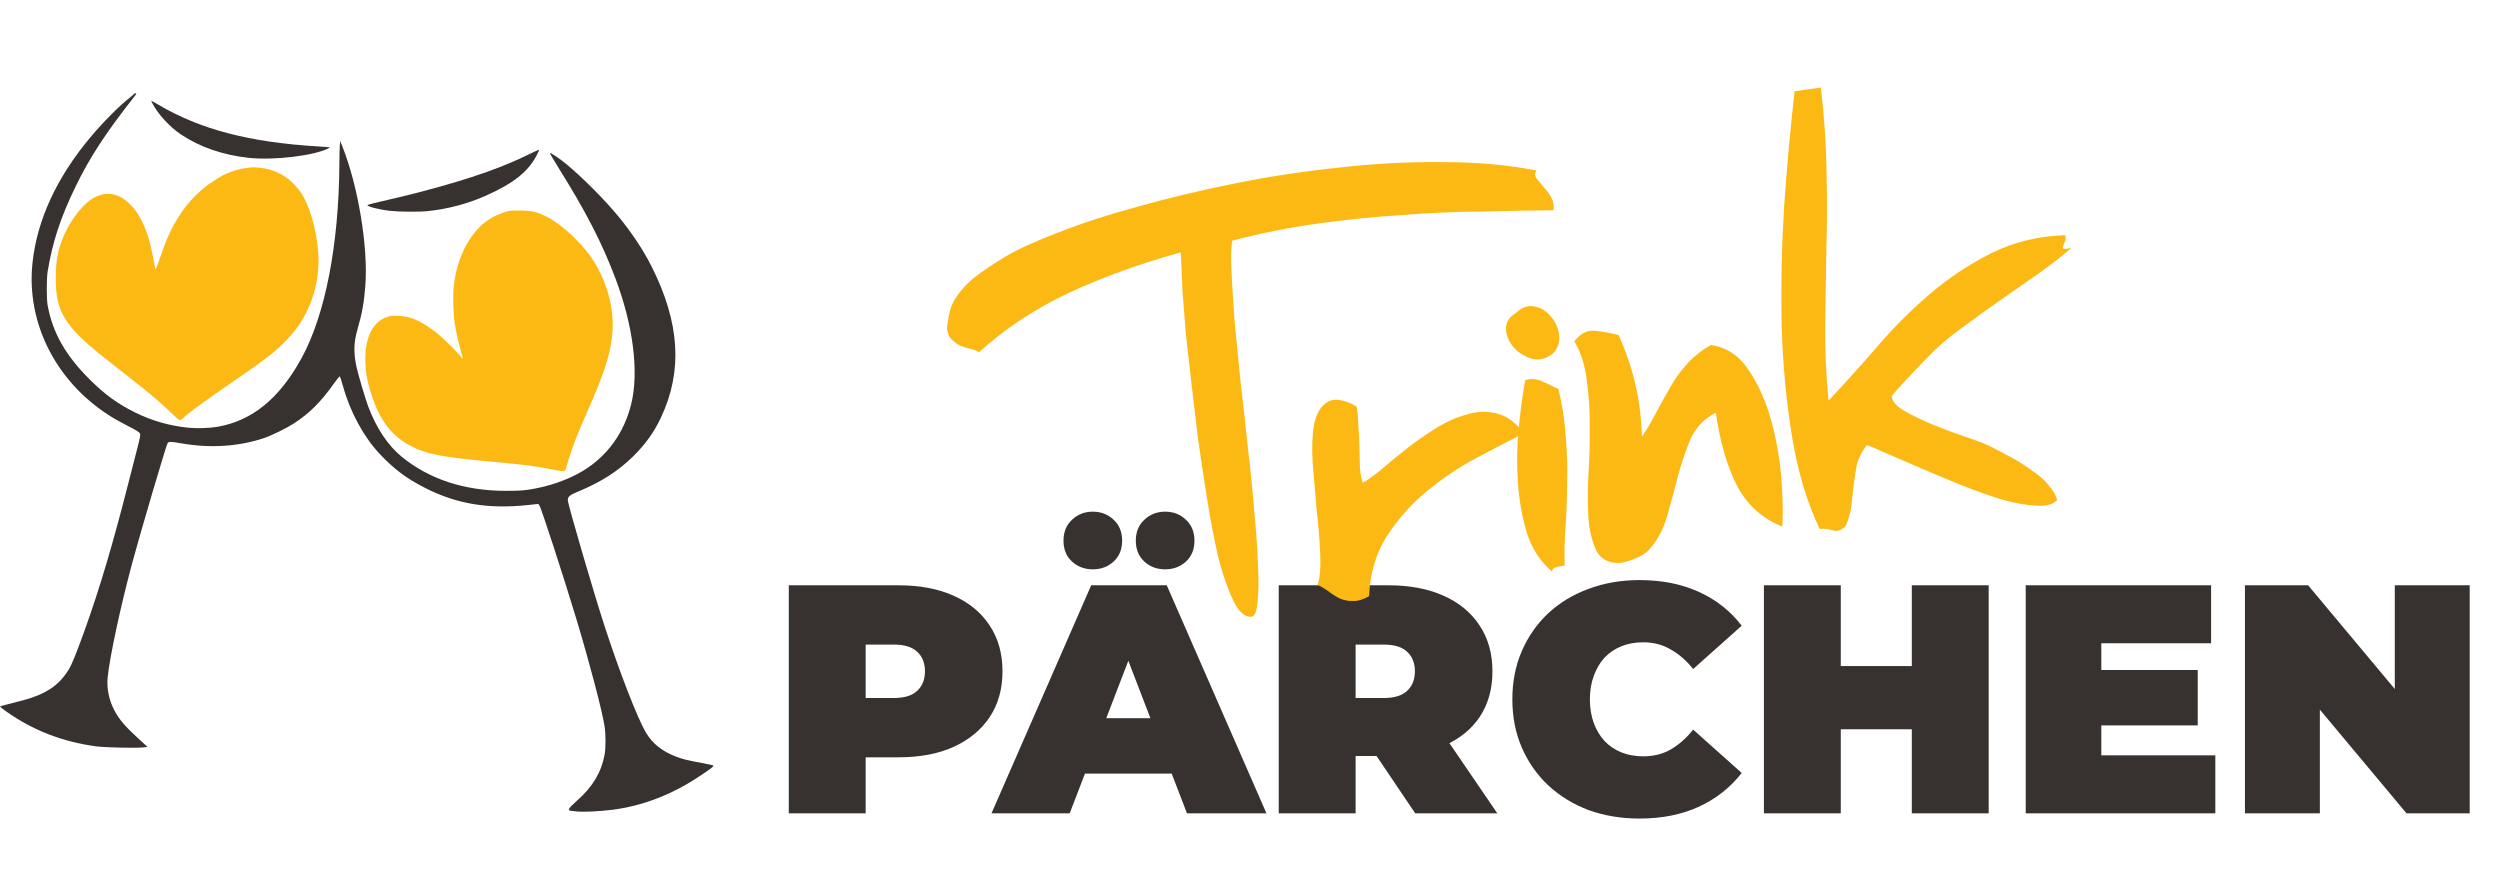 <svg width="180" height="64" viewBox="0 0 180 64" fill="none" xmlns="http://www.w3.org/2000/svg">
<path d="M56.793 58.56V42.141H64.698C66.23 42.141 67.551 42.392 68.662 42.892C69.787 43.392 70.655 44.112 71.265 45.05C71.875 45.972 72.18 47.067 72.18 48.334C72.18 49.6 71.875 50.695 71.265 51.618C70.655 52.54 69.787 53.26 68.662 53.776C67.551 54.276 66.23 54.526 64.698 54.526H59.866L62.328 52.157V58.56H56.793ZM62.328 52.767L59.866 50.257H64.346C65.112 50.257 65.675 50.085 66.034 49.741C66.41 49.397 66.597 48.928 66.597 48.334C66.597 47.739 66.41 47.27 66.034 46.926C65.675 46.582 65.112 46.41 64.346 46.41H59.866L62.328 43.901V52.767ZM71.388 58.56L78.566 42.141H84.007L91.185 58.56H85.462L80.161 44.768H82.319L77.018 58.56H71.388ZM75.657 55.699L77.064 51.711H84.617L86.025 55.699H75.657ZM83.89 40.992C83.296 40.992 82.796 40.804 82.389 40.429C81.982 40.054 81.779 39.553 81.779 38.928C81.779 38.302 81.982 37.802 82.389 37.427C82.796 37.036 83.296 36.84 83.89 36.84C84.484 36.84 84.985 37.036 85.391 37.427C85.798 37.802 86.001 38.302 86.001 38.928C86.001 39.553 85.798 40.054 85.391 40.429C84.985 40.804 84.484 40.992 83.89 40.992ZM78.683 40.992C78.089 40.992 77.588 40.804 77.182 40.429C76.775 40.054 76.572 39.553 76.572 38.928C76.572 38.302 76.775 37.802 77.182 37.427C77.588 37.036 78.089 36.84 78.683 36.84C79.277 36.84 79.778 37.036 80.184 37.427C80.591 37.802 80.794 38.302 80.794 38.928C80.794 39.553 80.591 40.054 80.184 40.429C79.778 40.804 79.277 40.992 78.683 40.992ZM92.069 58.56V42.141H99.973C101.506 42.141 102.827 42.392 103.937 42.892C105.063 43.392 105.931 44.112 106.541 45.05C107.151 45.972 107.456 47.067 107.456 48.334C107.456 49.6 107.151 50.695 106.541 51.618C105.931 52.525 105.063 53.22 103.937 53.705C102.827 54.19 101.506 54.432 99.973 54.432H95.141L97.604 52.157V58.56H92.069ZM101.897 58.56L97.862 52.579H103.726L107.807 58.56H101.897ZM97.604 52.767L95.141 50.257H99.621C100.388 50.257 100.95 50.085 101.31 49.741C101.685 49.397 101.873 48.928 101.873 48.334C101.873 47.739 101.685 47.27 101.31 46.926C100.95 46.582 100.388 46.41 99.621 46.41H95.141L97.604 43.901V52.767ZM118.037 58.936C116.723 58.936 115.504 58.733 114.378 58.326C113.268 57.904 112.298 57.31 111.469 56.543C110.656 55.777 110.023 54.87 109.569 53.822C109.116 52.775 108.889 51.618 108.889 50.351C108.889 49.084 109.116 47.927 109.569 46.88C110.023 45.832 110.656 44.925 111.469 44.159C112.298 43.392 113.268 42.806 114.378 42.399C115.504 41.977 116.723 41.766 118.037 41.766C119.648 41.766 121.071 42.047 122.306 42.611C123.557 43.173 124.589 43.986 125.402 45.05L121.907 48.169C121.423 47.56 120.883 47.091 120.289 46.762C119.71 46.418 119.053 46.246 118.318 46.246C117.74 46.246 117.216 46.34 116.747 46.528C116.278 46.715 115.871 46.989 115.527 47.349C115.199 47.708 114.941 48.146 114.753 48.662C114.566 49.163 114.472 49.725 114.472 50.351C114.472 50.976 114.566 51.547 114.753 52.063C114.941 52.564 115.199 52.994 115.527 53.353C115.871 53.713 116.278 53.987 116.747 54.174C117.216 54.362 117.74 54.456 118.318 54.456C119.053 54.456 119.71 54.292 120.289 53.963C120.883 53.619 121.423 53.142 121.907 52.532L125.402 55.652C124.589 56.7 123.557 57.513 122.306 58.091C121.071 58.654 119.648 58.936 118.037 58.936ZM137.65 42.141H143.185V58.56H137.65V42.141ZM132.536 58.56H127.001V42.141H132.536V58.56ZM138.025 52.509H132.161V47.958H138.025V52.509ZM150.919 48.24H158.237V52.227H150.919V48.24ZM151.294 54.385H159.504V58.56H145.852V42.141H159.199V46.316H151.294V54.385ZM161.635 58.56V42.141H166.185L174.536 52.134H172.425V42.141H177.819V58.56H173.269L164.919 48.568H167.03V58.56H161.635Z" fill="#37322F"/>
<path d="M110.628 12.274C110.499 12.445 110.494 12.63 110.614 12.828C110.76 12.991 110.927 13.197 111.115 13.447C111.329 13.662 111.518 13.911 111.68 14.195C111.843 14.479 111.902 14.792 111.858 15.136C110.205 15.153 108.447 15.186 106.584 15.233C104.746 15.246 102.827 15.332 100.826 15.491C98.851 15.615 96.841 15.821 94.797 16.108C92.753 16.395 90.726 16.803 88.716 17.331C88.633 17.833 88.618 18.601 88.672 19.636C88.721 20.641 88.796 21.826 88.895 23.191C89.025 24.552 89.17 26.019 89.33 27.59C89.519 29.158 89.694 30.727 89.854 32.299C90.043 33.866 90.194 35.378 90.307 36.834C90.45 38.285 90.539 39.575 90.575 40.704C90.637 41.799 90.624 42.69 90.537 43.377C90.479 44.059 90.328 44.402 90.084 44.406C89.629 44.439 89.209 44.069 88.824 43.296C88.439 42.522 88.083 41.514 87.755 40.273C87.458 39.027 87.184 37.625 86.934 36.066C86.684 34.507 86.452 32.961 86.236 31.428C86.055 29.921 85.895 28.564 85.756 27.357C85.617 26.15 85.491 25.034 85.377 24.007C85.29 22.947 85.213 21.961 85.146 21.051C85.105 20.107 85.062 19.147 85.017 18.172C82.066 18.985 79.368 19.962 76.922 21.103C74.507 22.24 72.362 23.66 70.486 25.365C70.284 25.24 70.057 25.149 69.804 25.093C69.551 25.036 69.311 24.963 69.083 24.872C68.882 24.747 68.693 24.605 68.517 24.446C68.338 24.256 68.224 23.996 68.178 23.666C68.231 23.168 68.307 22.728 68.406 22.346C68.506 21.964 68.698 21.585 68.982 21.208C69.262 20.8 69.649 20.393 70.144 19.987C70.669 19.576 71.382 19.092 72.285 18.536C73.218 17.976 74.514 17.38 76.172 16.748C77.857 16.082 79.762 15.462 81.889 14.887C84.041 14.278 86.354 13.723 88.828 13.222C91.302 12.721 93.793 12.341 96.3 12.08C98.834 11.785 101.329 11.649 103.784 11.672C106.236 11.665 108.517 11.865 110.628 12.274Z" fill="#FCB914"/>
<path d="M97.666 29.257C97.738 29.554 97.78 29.962 97.792 30.481C97.834 30.997 97.862 31.529 97.878 32.078C97.894 32.628 97.906 33.148 97.913 33.637C97.951 34.122 98.019 34.496 98.117 34.758C98.431 34.591 98.863 34.285 99.413 33.84C99.96 33.365 100.564 32.866 101.226 32.344C101.889 31.821 102.6 31.323 103.361 30.848C104.122 30.373 104.872 30.038 105.611 29.842C106.346 29.616 107.063 29.592 107.762 29.77C108.492 29.943 109.141 30.419 109.71 31.197C108.709 31.706 107.58 32.294 106.325 32.961C105.07 33.627 103.879 34.423 102.752 35.348C101.625 36.273 100.659 37.359 99.853 38.606C99.074 39.82 98.647 41.259 98.575 42.925C98.15 43.168 97.767 43.283 97.428 43.27C97.123 43.282 96.825 43.232 96.533 43.12C96.272 43.003 96.004 42.841 95.729 42.635C95.455 42.428 95.17 42.254 94.874 42.111C95.043 41.566 95.103 40.791 95.053 39.787C95.004 38.782 94.916 37.721 94.79 36.605C94.694 35.484 94.6 34.379 94.508 33.288C94.446 32.193 94.484 31.268 94.624 30.513C94.793 29.753 95.103 29.234 95.554 28.956C96.032 28.644 96.736 28.744 97.666 29.257Z" fill="#FCB914"/>
<path d="M109.138 22.541C109.598 22.108 110.051 21.953 110.498 22.074C110.97 22.161 111.355 22.398 111.655 22.785C111.981 23.138 112.179 23.57 112.251 24.081C112.323 24.592 112.187 25.04 111.842 25.426C111.348 25.832 110.83 25.966 110.289 25.828C109.745 25.659 109.307 25.384 108.978 25.001C108.648 24.618 108.464 24.184 108.427 23.699C108.419 23.209 108.656 22.823 109.138 22.541ZM112.658 40.715C112.417 40.749 112.209 40.794 112.033 40.849C111.852 40.875 111.76 40.98 111.755 41.164C110.919 40.454 110.314 39.527 109.939 38.385C109.594 37.237 109.378 36.026 109.29 34.751C109.199 33.446 109.217 32.156 109.344 30.881C109.467 29.576 109.625 28.404 109.816 27.366C110.112 27.294 110.355 27.275 110.544 27.31C110.762 27.34 110.956 27.405 111.123 27.504C111.316 27.569 111.496 27.651 111.663 27.75C111.83 27.849 112.01 27.931 112.203 27.996C112.488 29.151 112.666 30.307 112.737 31.462C112.833 32.583 112.865 33.682 112.832 34.759C112.83 35.832 112.793 36.88 112.722 37.901C112.647 38.893 112.625 39.831 112.658 40.715Z" fill="#FCB914"/>
<path d="M116.548 24.121C117.09 25.363 117.483 26.518 117.725 27.588C117.997 28.653 118.162 29.933 118.219 31.427C118.602 30.883 118.949 30.297 119.259 29.671C119.6 29.041 119.943 28.426 120.288 27.826C120.632 27.225 121.031 26.679 121.483 26.186C121.96 25.659 122.526 25.212 123.179 24.844C124.304 24.993 125.217 25.6 125.918 26.666C126.616 27.703 127.154 28.914 127.533 30.302C127.912 31.689 128.156 33.096 128.264 34.522C128.368 35.917 128.389 37.048 128.327 37.915C126.899 37.35 125.811 36.368 125.062 34.971C124.34 33.54 123.833 31.788 123.542 29.713C122.712 30.136 122.11 30.758 121.734 31.577C121.389 32.392 121.084 33.277 120.82 34.234C120.586 35.187 120.324 36.158 120.035 37.15C119.771 38.106 119.333 38.919 118.722 39.587C118.511 39.831 118.158 40.05 117.664 40.242C117.17 40.434 116.801 40.532 116.556 40.535C115.822 40.547 115.292 40.269 114.967 39.701C114.672 39.129 114.476 38.391 114.38 37.484C114.309 36.544 114.301 35.503 114.355 34.361C114.435 33.185 114.469 32.015 114.459 30.852C114.475 29.654 114.407 28.514 114.254 27.432C114.128 26.315 113.826 25.362 113.347 24.571C113.79 24.018 114.276 23.766 114.804 23.814C115.332 23.862 115.913 23.965 116.548 24.121Z" fill="#FCB914"/>
<path d="M131.654 28.849C132.747 27.684 133.887 26.42 135.075 25.058C136.259 23.665 137.535 22.382 138.903 21.209C140.271 20.036 141.756 19.045 143.359 18.237C144.993 17.425 146.771 16.991 148.694 16.936C148.75 17.112 148.741 17.266 148.668 17.399C148.624 17.528 148.579 17.642 148.532 17.74C148.514 17.835 148.538 17.893 148.602 17.914C148.666 17.936 148.847 17.911 149.143 17.838C148.489 18.421 147.73 19.018 146.866 19.63C146.002 20.242 145.122 20.856 144.228 21.472C143.333 22.088 142.456 22.717 141.596 23.359C140.732 23.971 139.988 24.566 139.364 25.145C139.364 25.145 139.19 25.322 138.841 25.678C138.518 25.999 138.157 26.372 137.757 26.796C137.357 27.22 136.997 27.608 136.679 27.959C136.36 28.31 136.203 28.501 136.207 28.531C136.228 28.896 136.538 29.251 137.139 29.596C137.739 29.941 138.429 30.273 139.21 30.592C139.991 30.912 140.767 31.201 141.539 31.46C142.311 31.72 142.895 31.944 143.289 32.134C143.817 32.397 144.346 32.675 144.878 32.968C145.41 33.261 145.898 33.576 146.344 33.912C146.816 34.213 147.201 34.558 147.501 34.945C147.826 35.298 148.029 35.652 148.11 36.009C147.818 36.326 147.315 36.458 146.602 36.405C145.924 36.377 145.139 36.242 144.246 36C143.35 35.727 142.382 35.388 141.344 34.982C140.336 34.572 139.376 34.171 138.462 33.778C137.549 33.385 136.717 33.027 135.966 32.703C135.246 32.376 134.724 32.157 134.403 32.049C134.041 32.529 133.802 33.008 133.685 33.484C133.598 33.956 133.526 34.426 133.469 34.894C133.412 35.361 133.357 35.844 133.305 36.342C133.252 36.84 133.122 37.334 132.915 37.822C132.626 38.169 132.306 38.291 131.955 38.187C131.633 38.079 131.322 38.046 131.021 38.089C130.111 36.193 129.448 33.987 129.033 31.471C128.614 28.924 128.363 26.262 128.279 23.484C128.221 20.672 128.279 17.812 128.453 14.906C128.657 11.996 128.91 9.217 129.212 6.569L131.106 6.303C131.359 8.536 131.493 10.586 131.511 12.453C131.558 14.317 131.554 16.141 131.498 17.927C131.468 19.679 131.441 21.445 131.415 23.227C131.386 24.978 131.465 26.852 131.654 28.849Z" fill="#FCB914"/>
<path fill-rule="evenodd" clip-rule="evenodd" d="M9.65 6.763C9.635 6.789 9.518 6.891 9.392 6.99C8.589 7.619 7.437 8.775 6.51 9.882C4.082 12.779 2.667 15.847 2.34 18.921C1.869 23.337 4.115 27.654 8.149 30.09C8.363 30.219 8.868 30.494 9.272 30.703C9.79 30.969 10.026 31.115 10.072 31.197C10.131 31.305 10.112 31.407 9.816 32.552C9.639 33.233 9.365 34.3 9.207 34.923C8.121 39.184 7.195 42.303 6.148 45.234C5.543 46.925 5.183 47.822 4.967 48.175C4.251 49.346 3.339 49.966 1.669 50.419C1.229 50.538 0.674 50.682 0.435 50.739C0.196 50.796 0 50.857 0 50.874C0 50.891 0.198 51.047 0.44 51.219C2.345 52.574 4.5 53.412 6.91 53.736C7.546 53.821 9.762 53.873 10.293 53.815L10.623 53.779L9.935 53.15C8.976 52.271 8.568 51.787 8.216 51.109C7.835 50.375 7.671 49.534 7.755 48.737C7.913 47.228 8.683 43.653 9.524 40.52C10.082 38.439 11.961 32.074 12.064 31.914C12.147 31.784 12.268 31.785 13.072 31.924C15.141 32.285 17.189 32.152 19.014 31.54C19.546 31.361 20.654 30.819 21.154 30.492C22.295 29.747 23.075 28.97 24.051 27.605C24.247 27.331 24.424 27.106 24.442 27.106C24.492 27.105 24.54 27.239 24.699 27.816C25.207 29.658 26.193 31.471 27.354 32.698C28.38 33.783 29.235 34.426 30.567 35.11C32.849 36.284 35.156 36.671 38.022 36.361L38.752 36.282L38.835 36.384C38.953 36.53 40.568 41.486 41.477 44.495C42.436 47.671 43.366 51.207 43.532 52.313C43.62 52.897 43.62 53.865 43.53 54.34C43.29 55.624 42.668 56.657 41.537 57.654C41.286 57.875 41.046 58.115 41.003 58.189C40.905 58.358 40.916 58.363 41.519 58.424C42.012 58.475 43.136 58.423 44.068 58.307C46.209 58.04 48.305 57.245 50.258 55.958C51.24 55.311 51.414 55.175 51.344 55.106C51.332 55.094 50.964 55.017 50.526 54.935C49.447 54.733 49.196 54.672 48.706 54.489C47.69 54.11 46.971 53.538 46.5 52.735C45.889 51.692 44.605 48.385 43.534 45.095C42.737 42.65 40.881 36.292 40.881 36.01C40.881 35.752 41.018 35.642 41.683 35.367C43.289 34.702 44.538 33.898 45.609 32.836C46.477 31.976 47.097 31.109 47.585 30.073C49.169 26.709 48.954 23.239 46.91 19.176C46.331 18.025 45.498 16.767 44.541 15.601C43.57 14.417 41.963 12.799 40.791 11.828C40.298 11.418 39.618 10.958 39.597 11.021C39.588 11.047 39.84 11.484 40.157 11.991C42.185 15.232 43.325 17.441 44.302 20.02C45.594 23.434 46.017 26.797 45.444 29.104C44.931 31.171 43.733 32.83 41.984 33.895C40.892 34.56 39.46 35.053 38.005 35.264C37.614 35.32 37.189 35.341 36.422 35.341C33.441 35.339 30.893 34.503 28.913 32.877C27.922 32.063 27.081 30.797 26.507 29.255C26.29 28.674 25.765 26.889 25.656 26.366C25.447 25.357 25.472 24.628 25.747 23.684C26.07 22.578 26.22 21.738 26.307 20.553C26.511 17.765 25.79 13.412 24.648 10.537L24.498 10.159L24.469 10.426C24.453 10.572 24.438 11.162 24.435 11.736C24.407 17.586 23.424 22.659 21.709 25.792C20.125 28.687 18.16 30.293 15.67 30.727C15.092 30.829 14.145 30.859 13.547 30.795C12.175 30.65 10.941 30.296 9.741 29.704C8.485 29.085 7.569 28.422 6.487 27.349C4.717 25.595 3.779 23.942 3.425 21.953C3.349 21.523 3.35 20.05 3.427 19.576C3.773 17.443 4.352 15.676 5.435 13.446C6.458 11.339 7.609 9.573 9.642 6.994C9.829 6.757 9.847 6.717 9.77 6.717C9.72 6.717 9.666 6.738 9.65 6.763ZM10.972 7.439C11.368 8.215 12.218 9.14 13.038 9.688C14.39 10.59 16.061 11.166 17.899 11.363C19.741 11.561 22.639 11.21 23.687 10.663C23.804 10.602 23.749 10.594 22.907 10.543C17.949 10.245 14.41 9.318 11.374 7.522C11.121 7.372 10.905 7.25 10.895 7.25C10.884 7.25 10.919 7.335 10.972 7.439ZM38.181 11.063C37.839 11.23 37.489 11.397 37.403 11.434C37.318 11.472 37.107 11.564 36.935 11.639C34.715 12.615 31.383 13.617 27.294 14.538C26.799 14.649 26.442 14.751 26.451 14.777C26.486 14.885 27.341 15.098 28.064 15.18C28.726 15.254 30.18 15.265 30.805 15.2C32.21 15.055 33.654 14.674 34.927 14.113C36.982 13.206 38.044 12.36 38.673 11.123C38.764 10.944 38.831 10.789 38.82 10.779C38.81 10.769 38.522 10.897 38.181 11.063Z" fill="#37322F"/>
<path d="M16.556 12.402C17.001 12.234 17.219 12.176 17.671 12.105C18.125 12.033 18.294 12.03 18.776 12.085C19.625 12.182 20.417 12.546 21.019 13.115C21.462 13.535 21.713 13.877 21.974 14.414C22.643 15.796 23.041 17.904 22.912 19.378C22.829 20.327 22.659 21.06 22.335 21.868C22.166 22.287 21.889 22.84 21.732 23.069C21.668 23.161 21.616 23.248 21.616 23.262C21.616 23.312 21.282 23.749 20.942 24.144C20.383 24.794 19.872 25.255 18.912 25.974C18.41 26.351 18.048 26.604 16.356 27.765C15.048 28.662 13.445 29.834 13.324 29.981C13.246 30.076 12.994 30.251 12.935 30.251C12.896 30.251 12.632 30.026 12.348 29.749C11.573 28.997 10.79 28.328 9.554 27.363C6.931 25.315 6.462 24.931 5.819 24.304C4.375 22.895 3.961 21.844 4.019 19.732C4.048 18.659 4.162 18.071 4.52 17.148C4.939 16.069 5.813 14.868 6.537 14.376C7.497 13.724 8.478 13.832 9.337 14.682C9.745 15.086 9.931 15.353 10.245 15.982C10.57 16.633 10.844 17.535 11.026 18.547C11.165 19.32 11.193 19.432 11.229 19.366C11.249 19.331 11.415 18.872 11.598 18.347C12.059 17.025 12.346 16.414 12.943 15.482C13.563 14.514 14.411 13.657 15.353 13.044C15.957 12.651 16.106 12.572 16.556 12.402Z" fill="#FCB914"/>
<path d="M35.428 15.663C35.779 15.463 36.352 15.242 36.681 15.18C36.791 15.159 37.182 15.149 37.55 15.157C38.305 15.174 38.663 15.26 39.333 15.585C40.173 15.994 41.405 17.052 42.223 18.069C43.477 19.627 44.2 21.78 44.11 23.688C44.041 25.15 43.634 26.546 42.564 28.996C41.841 30.649 41.668 31.056 41.452 31.613C41.213 32.23 40.92 33.107 40.807 33.543C40.691 33.991 40.688 33.992 39.74 33.796C38.64 33.569 37.738 33.454 35.365 33.238C31.802 32.913 30.674 32.692 29.548 32.097C28.09 31.326 27.224 30.11 26.609 27.968C26.409 27.27 26.334 26.814 26.308 26.131C26.241 24.367 26.806 23.176 27.876 22.821C28.133 22.736 28.24 22.726 28.692 22.744C29.534 22.776 30.223 23.063 31.22 23.798C31.681 24.139 32.661 25.066 33.046 25.526C33.191 25.699 33.315 25.834 33.322 25.827C33.33 25.82 33.264 25.555 33.177 25.239C32.986 24.549 32.875 24.057 32.755 23.363C32.641 22.707 32.594 21.341 32.662 20.678C32.897 18.404 33.941 16.511 35.428 15.663Z" fill="#FCB914"/>
</svg>
